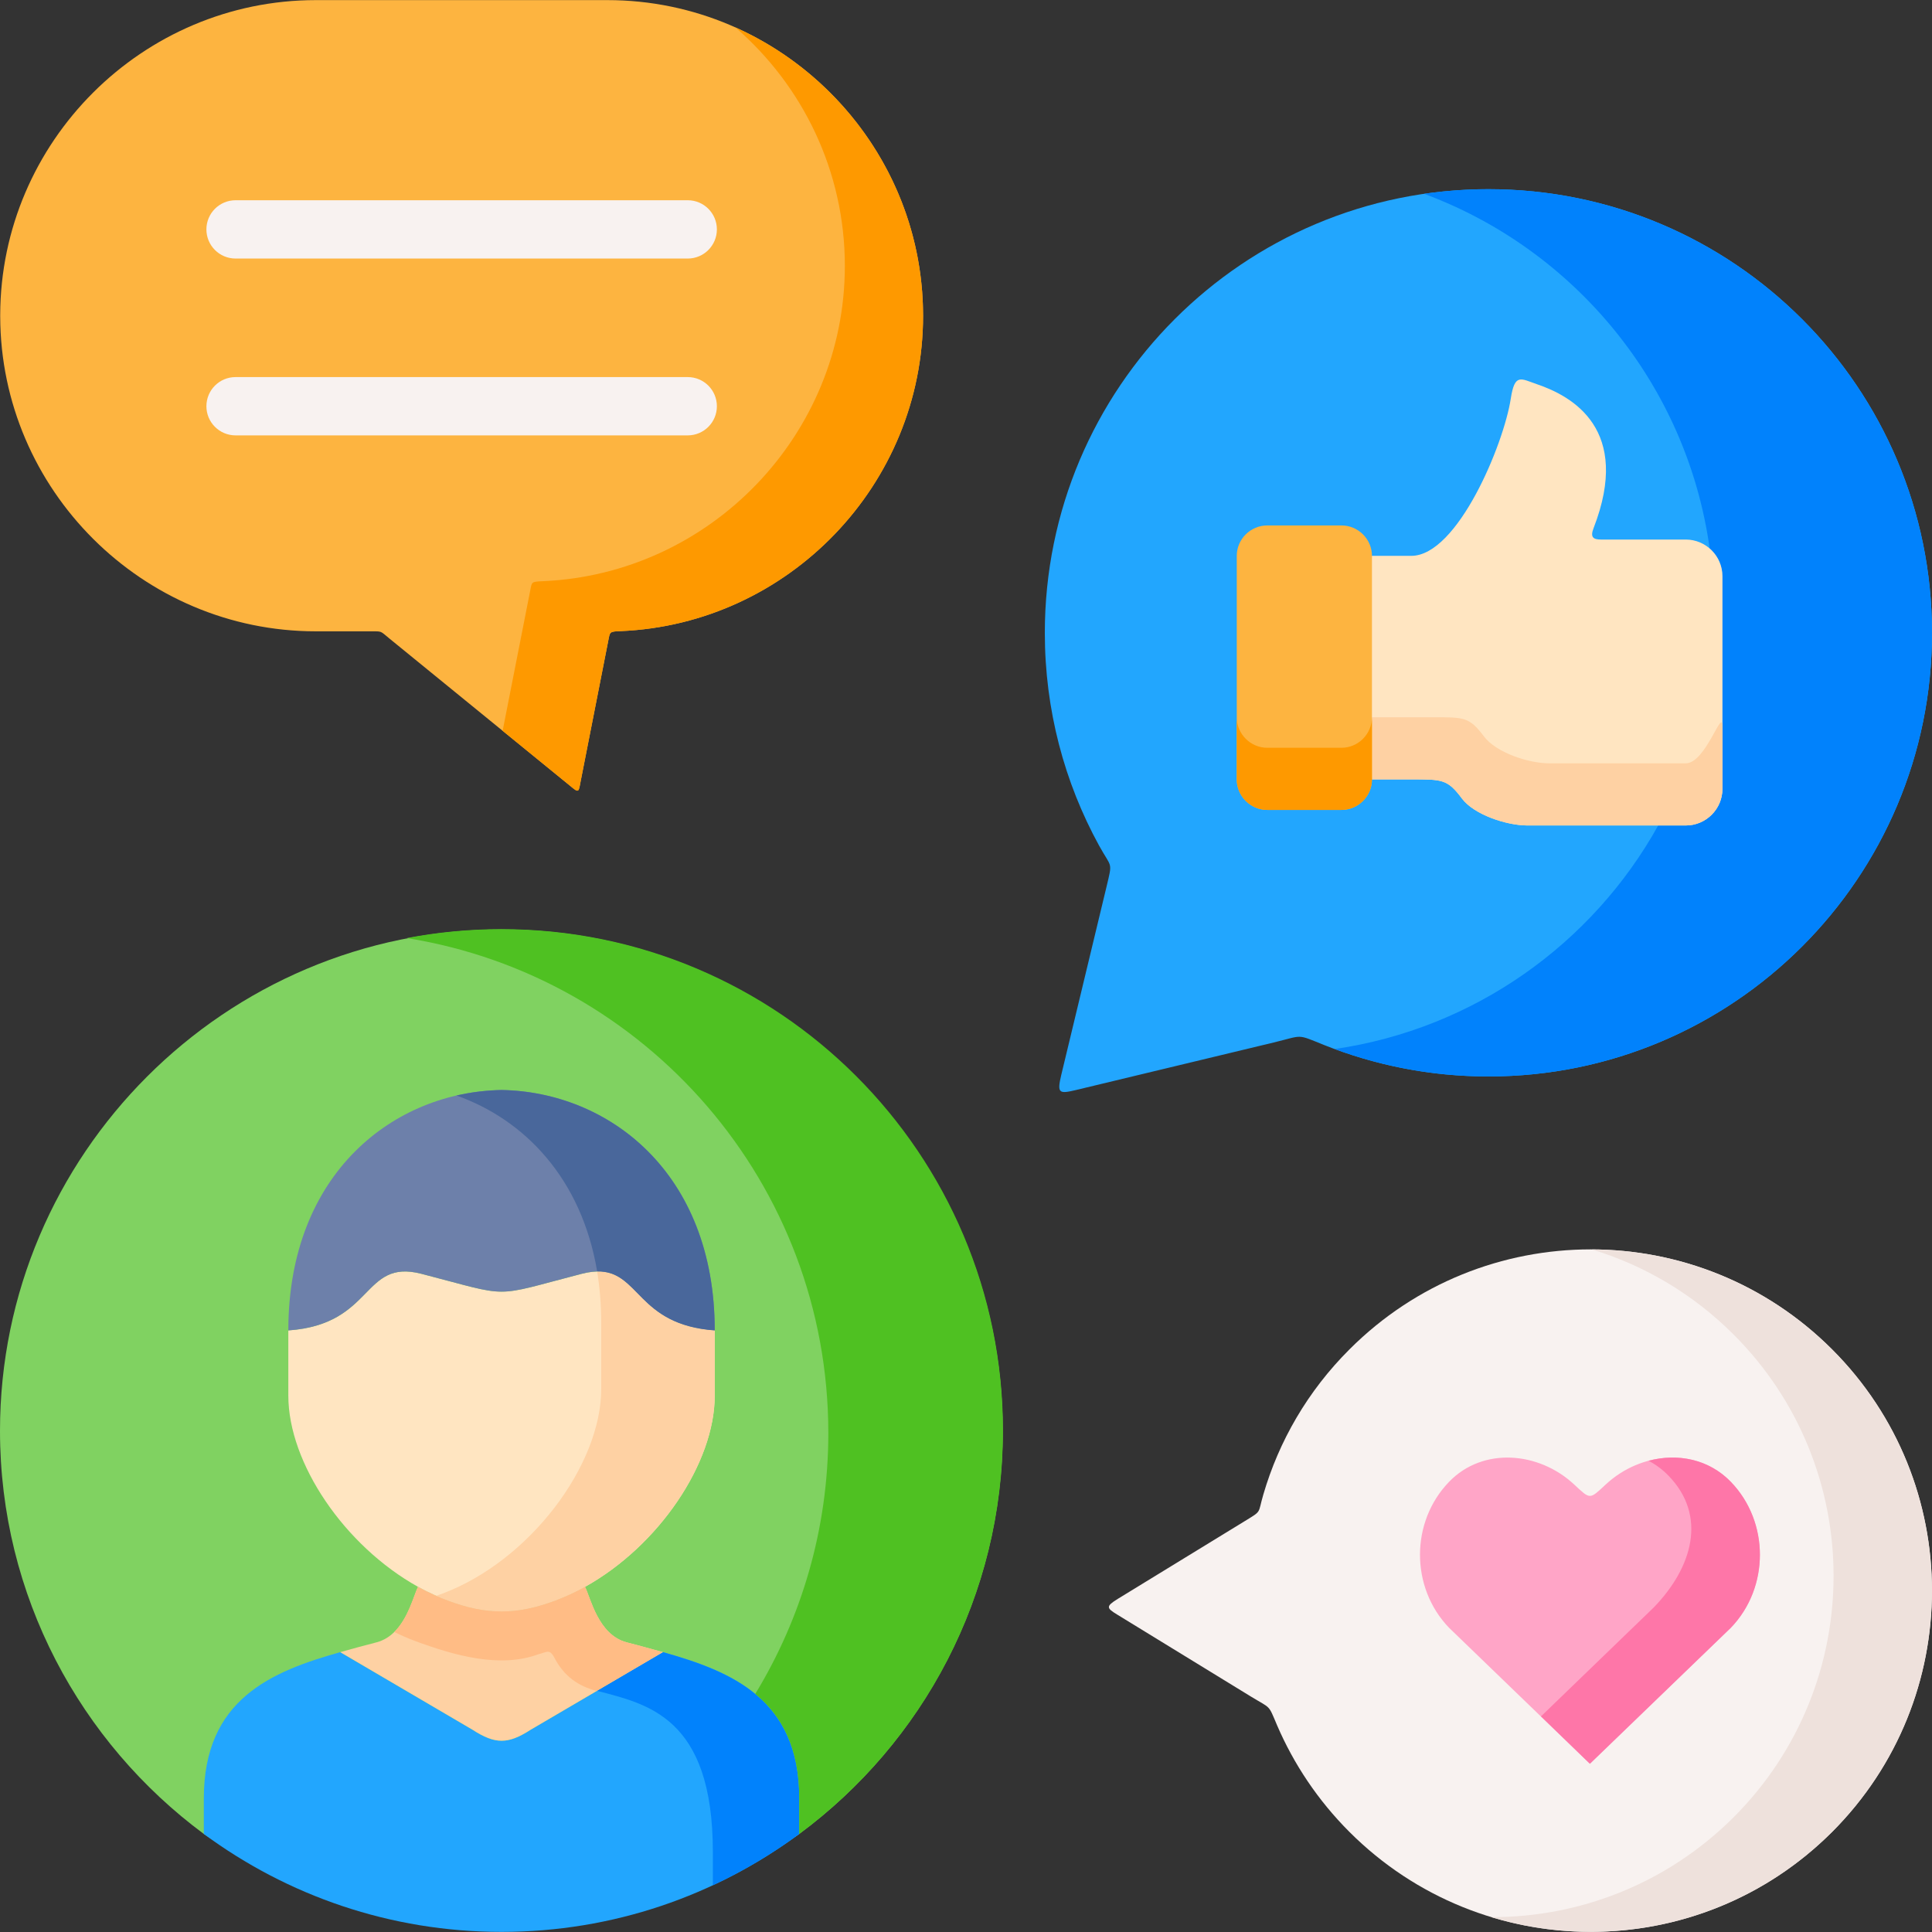 <svg id="Capa_1" enable-background="new 0 0 512.056 512.056" height="512" viewBox="0 0 512.056 512.056" width="512" xmlns="http://www.w3.org/2000/svg"><rect x="0" y="0" width="512.056" height="512.056" fill="#333333" stroke="none"/><g><g><path clip-rule="evenodd" d="m103.198 169.225 47.862 39.014c2.541 2.132 2.249 1.781 2.949-1.752l7.184-36.561c.496-2.511.263-2.541 3.358-2.657 44.416-1.898 80.101-38.81 80.101-83.576 0-46.022-37.671-83.664-83.664-83.664h-77.268c-45.964 0-83.547 37.525-83.664 83.43v.234.204c.117 45.906 37.7 83.43 83.664 83.43h14.426c3.241 0 2.54-.146 5.052 1.898z" fill="#fdb440" fill-rule="evenodd"/></g><g><path clip-rule="evenodd" d="m140.489 156.726-7.184 36.532c-.029.146-.058.292-.088.438l17.842 14.543c2.541 2.132 2.249 1.781 2.949-1.752l7.184-36.561c.496-2.511.263-2.541 3.358-2.657 44.416-1.898 80.101-38.81 80.101-83.576 0-33.962-20.5-63.339-49.731-76.422 17.755 15.36 28.998 38.021 28.998 63.193 0 44.767-35.656 81.678-80.072 83.576-3.124.146-2.861.146-3.357 2.686z" fill="#fe9900" fill-rule="evenodd"/></g><g><path d="m182.277 115.393h-119.846c-4.268 0-7.726-3.459-7.726-7.726s3.459-7.726 7.726-7.726h119.846c4.268 0 7.726 3.459 7.726 7.726.001 4.267-3.458 7.726-7.726 7.726z" fill="#f8f2f0"/></g><g><path d="m182.277 68.524h-119.846c-4.268 0-7.726-3.459-7.726-7.726s3.459-7.726 7.726-7.726h119.846c4.268 0 7.726 3.459 7.726 7.726s-3.458 7.726-7.726 7.726z" fill="#f8f2f0"/></g><g><path clip-rule="evenodd" d="m334.829 396.125c-1.519 5.14-.263 4.176-4.877 7.008l-33.67 20.617c-3.271 2.015-3.037 2.453-.088 4.234l35.393 21.697c5.373 3.271 4.497 1.957 6.892 7.593 4.409 10.25 10.805 19.887 19.186 28.268 35.305 35.305 92.571 35.305 127.905 0 35.305-35.334 35.305-92.6 0-127.905-35.334-35.335-92.6-35.335-127.905 0-11.126 11.096-18.719 24.383-22.836 38.488z" fill="#f8f2f0" fill-rule="evenodd"/></g><g><path clip-rule="evenodd" d="m459.492 353.724c35.305 35.305 35.305 92.571 0 127.905-17.755 17.726-41 26.545-64.245 26.486 30.925 9.374 65.88 1.869 90.322-22.573 35.305-35.334 35.305-92.6 0-127.905-17.609-17.58-40.62-26.428-63.661-26.486 13.755 4.175 26.692 11.68 37.584 22.573z" fill="#eee1dc" fill-rule="evenodd"/></g><g><path clip-rule="evenodd" d="m285.068 288.924 52.476-12.615c7.972-1.927 5.957-2.336 13.345.642 13.491 5.373 28.18 8.352 43.599 8.352 64.916 0 117.568-52.651 117.568-117.568 0-64.945-52.651-117.597-117.568-117.597-64.945 0-117.568 52.651-117.568 117.597 0 20.412 5.198 39.627 14.367 56.36 3.358 6.103 3.621 4.059 1.986 10.922l-12.002 49.906c-1.167 4.877-.554 5.023 3.797 4.001z" fill="#22a6fe" fill-rule="evenodd"/></g><g><path clip-rule="evenodd" d="m211.83 486.067c32.75-24.243 53.939-63.134 53.939-106.861 0-73.18-59.689-132.869-132.899-132.869-73.181 0-132.87 59.689-132.87 132.87 0 43.72 21.287 82.617 54.021 106.861 22.081 16.352 135.727 16.345 157.809-.001z" fill="#80d261" fill-rule="evenodd"/></g><g><path clip-rule="evenodd" d="m54.021 476.635v9.432c22.077 16.295 49.352 25.961 78.904 25.961s56.856-9.666 78.904-25.961v-9.432c0-26.253-17.842-33.612-36.123-38.751l-35.101 20.587c-5.957 3.855-9.374 3.855-15.331 0l-35.101-20.587c-18.28 5.14-36.152 12.498-36.152 38.751z" fill="#22a6fe" fill-rule="evenodd"/></g><g><path clip-rule="evenodd" d="m90.174 437.884 35.101 20.587c5.957 3.855 9.374 3.855 15.331 0l35.101-20.587c-3.271-.934-6.541-1.781-9.724-2.628-7.417-2.044-9.403-11.593-10.922-14.689-2.57 1.431-5.256 2.657-7.972 3.679-10.25 3.796-18.076 3.796-28.297 0-2.745-1.022-5.402-2.249-8.001-3.679-1.519 3.095-3.475 12.645-10.892 14.689-3.213.847-6.484 1.693-9.725 2.628z" fill="#fed1a3" fill-rule="evenodd"/></g><g><path clip-rule="evenodd" d="m76.419 369.902c0 17.872 14.864 39.802 34.371 50.666 2.599 1.431 5.256 2.657 8.001 3.679 10.221 3.796 18.047 3.796 28.297 0 2.716-1.022 5.402-2.249 7.972-3.679 19.536-10.863 34.371-32.794 34.371-50.666v-17.288c-22.865-1.606-19.449-19.069-35.247-15.01-12.206 3.154-16.704 4.731-21.259 4.731-4.526 0-9.053-1.577-21.259-4.731-15.769-4.059-12.382 13.404-35.247 15.01z" fill="#ffe5c1" fill-rule="evenodd"/></g><g><path clip-rule="evenodd" d="m132.926 288.895c-28.238.467-56.506 21.756-56.506 63.719 22.865-1.606 19.478-19.069 35.247-15.01 12.206 3.154 16.733 4.731 21.259 4.731 4.556 0 9.053-1.577 21.259-4.731 15.798-4.059 12.382 13.404 35.247 15.01 0-41.963-28.239-63.252-56.506-63.719z" fill="#6d80aa" fill-rule="evenodd"/></g><g><path clip-rule="evenodd" d="m456.514 152.726v39.861 16.47c0 5.373-4.351 9.724-9.724 9.724h-7.301c-17.434 31.363-48.797 53.878-85.737 59.251 12.703 4.702 26.399 7.271 40.737 7.271 64.916 0 117.568-52.651 117.568-117.568 0-64.945-52.651-117.597-117.568-117.597-5.811 0-11.506.438-17.054 1.226 39.919 14.776 69.647 50.578 75.692 94.001 2.073 1.783 3.387 4.411 3.387 7.361z" fill="#0182fc" fill-rule="evenodd"/></g><g><path clip-rule="evenodd" d="m353.314 147.323v59.251h20.529c8.323 0 9.754-.146 13.637 5.081 3.183 4.234 11.739 7.125 17.375 7.125h41.934c5.373 0 9.724-4.351 9.724-9.724v-56.331c0-5.344-4.351-9.724-9.724-9.724h-22.456c-2.073 0-2.92-.613-1.957-3.066 10.133-26.136-5.636-34.926-15.039-38.109-4.263-1.46-5.87-2.979-6.921 3.825-1.84 12.06-14.105 41.671-26.369 41.671h-20.733z" fill="#ffe5c1" fill-rule="evenodd"/></g><g><path clip-rule="evenodd" d="m404.855 218.781h41.934c5.373 0 9.724-4.351 9.724-9.724v-16.47c0-5.344-4.38 9.724-9.724 9.724h-36.123c-5.665 0-14.192-2.891-17.375-7.155-3.913-5.198-5.315-5.052-13.637-5.052h-16.032v16.47h10.221c8.323 0 9.754-.146 13.637 5.081 3.183 4.235 11.739 7.126 17.375 7.126z" fill="#fed1a3" fill-rule="evenodd"/></g><g><path clip-rule="evenodd" d="m327.791 147.323c0-4.439 3.65-8.06 8.089-8.06h19.653c4.439 0 8.089 3.621 8.089 8.06v59.251c0 4.439-3.65 8.089-8.089 8.089h-19.653c-4.439 0-8.089-3.65-8.089-8.089z" fill="#fdb440" fill-rule="evenodd"/></g><g><path clip-rule="evenodd" d="m327.791 206.574c0 4.439 3.65 8.089 8.089 8.089h19.653c4.439 0 8.089-3.65 8.089-8.089v-16.47c0 4.439-3.65 8.089-8.089 8.089h-19.653c-4.439 0-8.089-3.65-8.089-8.089z" fill="#fe9900" fill-rule="evenodd"/></g><g><path clip-rule="evenodd" d="m159.353 368.091c0 20.295-19.04 45.73-42.343 54.374-.467.175-.934.321-1.402.496 1.051.467 2.103.876 3.183 1.285 10.221 3.796 18.047 3.796 28.297 0 2.716-1.022 5.402-2.249 7.972-3.679 19.536-10.863 34.371-32.794 34.371-50.666v-17.288c-20.646-1.46-19.857-15.857-31.159-15.623.701 4.322 1.08 8.936 1.08 13.813v17.288z" fill="#fed1a3" fill-rule="evenodd"/></g><g><path clip-rule="evenodd" d="m120.982 290.355c17.93 6.337 33.144 21.902 37.291 46.636 11.301-.234 10.513 14.163 31.159 15.623 0-41.963-28.238-63.252-56.506-63.719-4.001.088-8.031.555-11.944 1.46z" fill="#49679b" fill-rule="evenodd"/></g><g><path clip-rule="evenodd" d="m188.935 490.857v8.819c8.118-3.767 15.769-8.352 22.894-13.608v-9.432c0-26.253-17.842-33.612-36.123-38.751l-17.463 10.25c13.288 3.503 30.692 6.891 30.692 42.722z" fill="#0182fc" fill-rule="evenodd"/></g><g><path clip-rule="evenodd" d="m110.79 420.567c-1.139 2.307-2.541 8.264-6.278 11.973 1.811.905 3.65 1.694 5.519 2.395 10.25 3.796 22.427 7.301 32.677 3.504 2.073-.467 2.92-1.606 4.234.934 2.57 4.935 6.308 7.505 11.214 8.79l17.55-10.279c-3.271-.934-6.541-1.781-9.724-2.628-7.417-2.044-9.403-11.593-10.922-14.689-2.57 1.431-5.256 2.657-7.972 3.679-10.25 3.796-18.076 3.796-28.297 0-1.08-.409-2.132-.818-3.183-1.285-1.635-.729-3.241-1.518-4.818-2.394z" fill="#ffbc85" fill-rule="evenodd"/></g><g><path clip-rule="evenodd" d="m107.812 248.625c63.339 10.133 111.727 65.004 111.727 131.205 0 25.318-7.096 48.972-19.361 69.121 7.009 5.782 11.652 14.251 11.652 27.684v9.432c32.765-24.208 53.995-63.076 53.995-106.938 0-73.385-59.514-132.869-132.899-132.869-8.586 0-16.967.818-25.114 2.365z" fill="#4fc122" fill-rule="evenodd"/></g><g><path clip-rule="evenodd" d="m384.063 392.738c-10.279 10.63-10.279 28.034 0 38.693l37.32 36.035 37.349-36.035c10.279-10.659 10.279-28.063 0-38.693-8.965-9.286-23.8-8.031-33.174.73-4.293 4.001-4.03 4.001-8.323 0-9.372-8.761-24.207-10.017-33.172-.73z" fill="#ffa5c7" fill-rule="evenodd"/></g><g><path clip-rule="evenodd" d="m442.263 391.161c10.25 10.63 6.337 24.238-3.942 34.867l-29.903 28.881 12.966 12.557 37.349-36.035c10.279-10.659 10.279-28.063 0-38.693-5.84-6.045-14.134-7.622-21.814-5.578 1.927.993 3.738 2.336 5.344 4.001z" fill="#fe76a8" fill-rule="evenodd"/></g></g></svg>